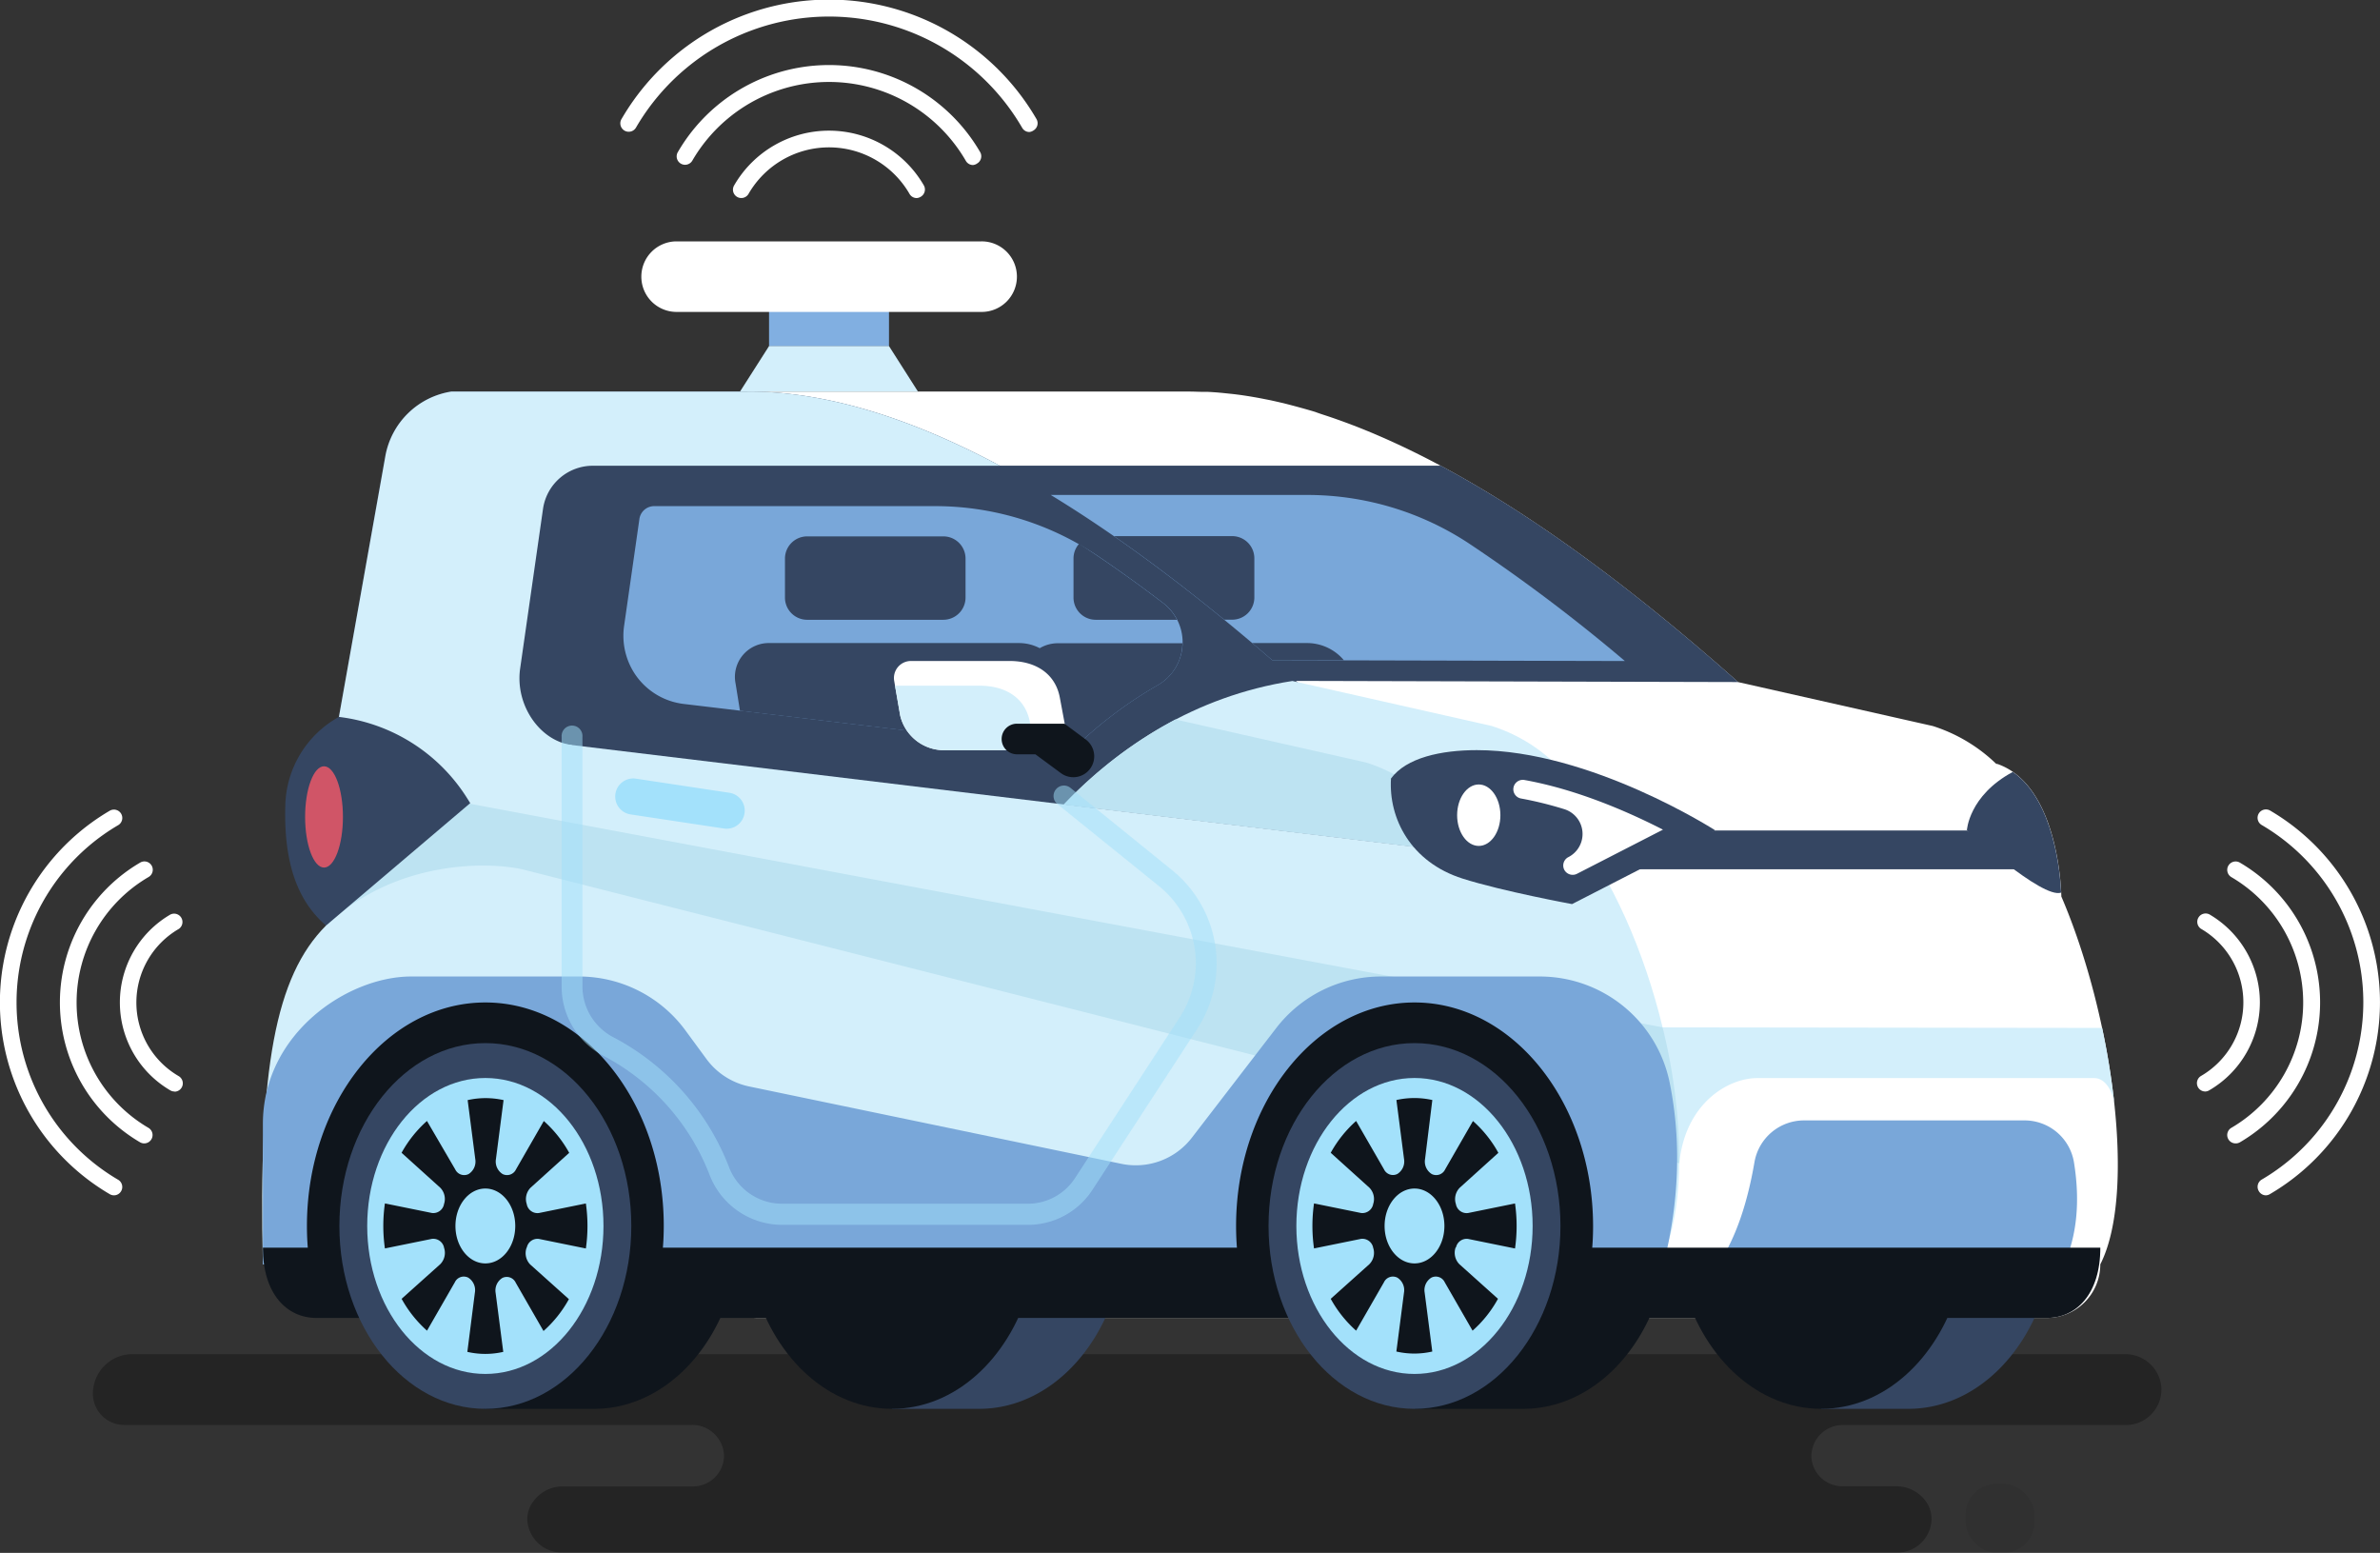 <svg xmlns="http://www.w3.org/2000/svg" viewBox="0 0 550 358.79"><rect x="0" y="0" width="550" height="358.79" fill="#333333" stroke="none"/><defs><style>.cls-1{isolation:isolate;}.cls-2{opacity:0.3;}.cls-3{opacity:0.2;}.cls-4{fill:#fff;}.cls-5{fill:#79a7d9;}.cls-6{fill:#d3effb;}.cls-7{fill:#354662;}.cls-8{fill:#bde3f2;}.cls-9{fill:#0f151c;}.cls-10,.cls-12{fill:#a3e1fb;}.cls-11{fill:#d05567;}.cls-12{opacity:0.5;mix-blend-mode:multiply;}.cls-13{fill:#81afe1;}</style></defs><title>step-6-9</title><g class="cls-1"><g id="Layer_2" data-name="Layer 2"><g id="Layer_1-2" data-name="Layer 1"><g id="_Group_" data-name="&lt;Group&gt;" class="cls-2"><path id="_Path_" data-name="&lt;Path&gt;" d="M499.46,320.36a8.35,8.35,0,0,0-8.42-7.48H30.59A9.13,9.13,0,0,0,21.47,322a7.22,7.22,0,0,0,7.21,7.23H159.91a7.35,7.35,0,0,1,7.41,7.2,7.17,7.17,0,0,1-7.41,7H130.07a8.35,8.35,0,0,0-6.84,3.5,6.58,6.58,0,0,0-1.31,4.91,8,8,0,0,0,8,6.87H438.35a7.91,7.91,0,0,0,7.95-6.84,7,7,0,0,0-1.26-5,8.43,8.43,0,0,0-6.94-3.47H426a7.16,7.16,0,0,1-7.41-7,7.25,7.25,0,0,1,7.41-7.15H491A8.23,8.23,0,0,0,499.46,320.36Z"/><rect id="_Rectangle_" data-name="&lt;Rectangle&gt;" class="cls-3" x="454.24" y="342.84" width="15.92" height="15.95" rx="7.11" ry="7.11"/></g><path class="cls-4" d="M473,304.51a12.37,12.37,0,0,0,12.36-12.38h0v0c8.46-16.56,2.81-57.53-9-85,0,0-.27-25.49-14.72-30.6l-.35-.06a37.38,37.38,0,0,0-14.62-8.72l-45-10.15c-25.47-22.58-54.48-44.64-83.25-57l-.32-.14q-5.31-2.27-10.59-4.07l-.59-.2c-1-.33-2-.64-2.94-1l-.58-.18q-3.42-1-6.83-1.86l-.74-.17c-.87-.2-1.74-.4-2.61-.58l-.92-.18c-.9-.18-1.8-.35-2.7-.5l-.63-.11q-1.65-.27-3.3-.48l-.66-.08-2.59-.27-1-.09c-.77-.06-1.54-.11-2.32-.15l-1,0c-1.07,0-2.14-.07-3.2-.07H172.73l7.49,75.18a23.93,23.93,0,0,0-12.37,20.07c-.54,15.57,3.92,23.38,9.39,28.14-7.49,7.5-11.82,19-13.68,38.23a32,32,0,0,0-.91,7.64v7.6c-.22,7.23-.22,15.3,0,24.33v.48h0A12.37,12.37,0,0,0,175,304.51Z"/><path class="cls-5" d="M467.81,258.87H416.89a11.63,11.63,0,0,0-11.45,9.67c-1.62,9.4-4.27,17.44-8.36,23.59H477c2.91-6.61,3.76-14.43,2.27-23.63A11.57,11.57,0,0,0,467.81,258.87Z"/><path class="cls-6" d="M488.71,255.92a176.24,176.24,0,0,0-2.93-18.42l-101.57-.13,3.87,31.4c1.32-13.74,11.19-19.68,18-19.68h77.87C486.46,249.09,488.39,252,488.71,255.92Z"/><polygon class="cls-7" points="396.46 191.88 454.53 191.88 469.77 200.84 369.82 200.84 396.46 191.88"/><path class="cls-7" d="M401.69,157.59c-21.19-18.79-44.83-37.21-68.74-50H231l-4.71,10.73,72.35,39Z"/><path class="cls-7" d="M341.16,197,77.44,179.87l.88-14.23L89,105.47a18.4,18.4,0,0,1,15.3-15H173C231.22,90.46,299.2,154.93,341.16,197Z"/><path class="cls-5" d="M294,152.53l81.5.2a391.16,391.16,0,0,0-36-27.14,67.81,67.81,0,0,0-37.38-11.23h-59.3C260.55,125.16,277.9,138.61,294,152.53Z"/><path class="cls-5" d="M268.82,139.34q-7.65-5.84-15.42-11.09a67.15,67.15,0,0,0-37.5-11.31H151.19a3.46,3.46,0,0,0-3.41,2.85l-3.56,24.86a16,16,0,0,0,2.6,11.22h0a15.8,15.8,0,0,0,11.2,6.78l89.74,10.67a97,97,0,0,1,19.76-15A11.41,11.41,0,0,0,268.82,139.34Z"/><path class="cls-7" d="M289.87,129a5.13,5.13,0,0,0-5.12-5.13H257.43c8.68,6,17.21,12.54,25.48,19.31h1.84a5.13,5.13,0,0,0,5.12-5.14ZM253.23,143.2H272s0-.11-.08-.16a11.42,11.42,0,0,0-3.13-3.7c-6.4-4.88-12.88-9.48-19.41-13.71a5.12,5.12,0,0,0-1.3,3.39v9A5.13,5.13,0,0,0,253.23,143.2Zm-66.71,0H218a5.14,5.14,0,0,0,5.13-5.14v-9a5.13,5.13,0,0,0-5.13-5.13H186.52A5.13,5.13,0,0,0,181.4,129v9A5.13,5.13,0,0,0,186.52,143.2Zm115.75,5.38H289.38c1.55,1.31,3.1,2.63,4.62,3.95l16.55,0A11.14,11.14,0,0,0,302.27,148.58Zm-62,1.18a10.34,10.34,0,0,0-4.72-1.18H177.92A7.82,7.82,0,0,0,170,158l1,6.22,76.75,9.12a96.93,96.93,0,0,1,19.76-15,10.71,10.71,0,0,0,1.29-.86c.12-.08.21-.18.33-.27.28-.23.56-.47.81-.72.1-.1.19-.21.28-.31a10.54,10.54,0,0,0,.7-.8c.07-.09.13-.19.2-.29a9.29,9.29,0,0,0,.61-.93,2.53,2.53,0,0,0,.12-.23,11,11,0,0,0,.54-1.09.69.69,0,0,1,.05-.13,11.79,11.79,0,0,0,.42-1.27v0a11.22,11.22,0,0,0,.39-2.82H244.63A8.27,8.27,0,0,0,240.28,149.76Z"/><path class="cls-6" d="M132.19,172.14c-7.34-.88-13.16-9.12-12-17.59l5.33-37.2A11.63,11.63,0,0,1,137,107.61h94.09C211.49,97.15,191.74,90.46,173,90.46H104.34a18.4,18.4,0,0,0-15.3,15L78.32,165.64l-.88,14.23,44.8,2.9Z"/><path class="cls-6" d="M383.46,292.13H60.75c-1.09-45.32,2.93-66.6,14.59-78.28l3-48.21,291.5,35.2C386.73,229.53,393.36,272.79,383.46,292.13Z"/><path class="cls-8" d="M120.65,200.84l267.43,67.93a129.63,129.63,0,0,0-3.87-31.4L77.44,179.87l-2.1,34h0C90.63,199.21,111.54,198.89,120.65,200.84Z"/><path class="cls-6" d="M245.87,185.87c12.68-13.23,30.12-25,52.8-28.53l46.08,10.4c14.66,4.7,25.07,17.68,25.07,33.1h0Z"/><path class="cls-8" d="M315.63,176.16l-44-9.93a100.42,100.42,0,0,0-25.8,19.64l92.52,11.18A36,36,0,0,0,315.63,176.16Z"/><path class="cls-7" d="M341.28,173.32c-8.28,0-16.28,1.74-19.83,6.55C320.86,189.07,326,199.2,338,203c9.27,2.94,25.29,5.89,25.29,5.89l33.15-17S367.63,173.32,341.28,173.32Z"/><path class="cls-4" d="M349.75,182h0a2.17,2.17,0,0,0,1.73,2.49,85,85,0,0,1,9.95,2.45,6,6,0,0,1,1,11.1h0a2.18,2.18,0,0,0-.94,2.92h0a2.2,2.2,0,0,0,2.94.93l19.87-10.2c-7.81-4-19.7-9.26-32-11.47A2.19,2.19,0,0,0,349.75,182Z"/><path class="cls-7" d="M194.7,298.12a170.68,170.68,0,0,0,11.44,27.39h20.13c14.45,0,26.78-11.39,31.58-27.39Z"/><path class="cls-9" d="M174.57,298.12c4.8,16,17.12,27.39,31.57,27.39s26.78-11.39,31.58-27.39Z"/><path class="cls-7" d="M409.42,298.12a170.68,170.68,0,0,0,11.44,27.39H441c14.45,0,26.78-11.39,31.58-27.39Z"/><path class="cls-9" d="M389.29,298.12c4.8,16,17.12,27.39,31.57,27.39s26.78-11.39,31.58-27.39Z"/><path class="cls-7" d="M465.15,178.35c-10.22,5.49-10.62,13.53-10.62,13.53s17.43,15.9,21.78,14.36C476.13,202.2,474.79,185.06,465.15,178.35Z"/><path class="cls-5" d="M355.9,225.62H319.12a30.56,30.56,0,0,0-24.21,11.93l-19.46,25.29a16.36,16.36,0,0,1-16.31,6.06l-86-17.87a16.4,16.4,0,0,1-9.88-6.34l-4.85-6.6a30.53,30.53,0,0,0-24.61-12.47H95c-14.61,0-34.25,13.13-34.25,34.1v32.41H384.43c3.57-14.28,4.17-28.21,1.46-41.78A30.63,30.63,0,0,0,355.9,225.62Z"/><path class="cls-9" d="M473,304.51H73.11c-6.83,0-12.36-5.54-12.36-16.24H485.37C485.37,299,479.84,304.51,473,304.51Z"/><path class="cls-7" d="M78.32,165.64h0A40.78,40.78,0,0,1,108,184.5l.67,1.06L75.34,213.85c-5.45-4.74-9.9-12.52-9.4-28A24,24,0,0,1,78.32,165.64Z"/><path class="cls-9" d="M112.16,231.62c-22.73,0-41.23,23.16-41.23,51.64a63.92,63.92,0,0,0,1.74,14.82c.25,0,.51,0,.76,0h78.21a63.66,63.66,0,0,0,1.75-14.86C153.39,254.78,134.89,231.62,112.16,231.62Z"/><path class="cls-9" d="M105.74,298.12a204.13,204.13,0,0,1,6,27.39h25.57c14.45,0,26.78-11.39,31.58-27.39Z"/><ellipse class="cls-7" cx="112.16" cy="283.26" rx="33.73" ry="42.25"/><ellipse class="cls-10" cx="112.16" cy="283.26" rx="27.3" ry="34.19"/><path class="cls-9" d="M121.75,288.2a2.52,2.52,0,0,1,2.78-1.95l10.86,2.21a36.73,36.73,0,0,0,0-10.4l-10.86,2.21a2.52,2.52,0,0,1-2.78-1.95l0-.05a3.73,3.73,0,0,1,.86-3.85l8.93-8.06a27.8,27.8,0,0,0-5.87-7.35l-6.43,11.18a2.29,2.29,0,0,1-3.08,1.08l0,0a3.41,3.41,0,0,1-1.55-3.48l1.76-13.61a19,19,0,0,0-8.3,0l1.76,13.61a3.41,3.41,0,0,1-1.55,3.48l0,0a2.29,2.29,0,0,1-3.08-1.08L98.67,259a27.8,27.8,0,0,0-5.87,7.35l8.93,8.06a3.73,3.73,0,0,1,.86,3.85l0,.05a2.52,2.52,0,0,1-2.78,1.95l-10.86-2.21a36.73,36.73,0,0,0,0,10.4l10.86-2.21a2.54,2.54,0,0,1,2.79,1.95v.05a3.73,3.73,0,0,1-.86,3.85l-8.93,8a27.69,27.69,0,0,0,5.87,7.36l6.43-11.18a2.28,2.28,0,0,1,3.08-1.08l0,0a3.4,3.4,0,0,1,1.55,3.48L108,312.35a18.56,18.56,0,0,0,8.3,0l-1.76-13.6a3.4,3.4,0,0,1,1.55-3.48l0,0a2.28,2.28,0,0,1,3.08,1.08l6.43,11.18a27.69,27.69,0,0,0,5.87-7.36l-8.93-8a3.73,3.73,0,0,1-.86-3.85Zm-9.59,3.71c-3.82,0-6.91-3.87-6.91-8.65s3.09-8.65,6.91-8.65,6.91,3.87,6.91,8.65S116,291.91,112.16,291.91Z"/><path class="cls-9" d="M326.88,231.62c-22.73,0-41.23,23.16-41.23,51.64a63.66,63.66,0,0,0,1.75,14.86h79a63.66,63.66,0,0,0,1.75-14.86C368.11,254.78,349.61,231.62,326.88,231.62Z"/><path class="cls-9" d="M320.47,298.12a254,254,0,0,1,6.41,27.39H352c14.45,0,26.78-11.39,31.58-27.39Z"/><ellipse class="cls-7" cx="326.88" cy="283.26" rx="33.73" ry="42.25"/><path class="cls-10" d="M326.88,317.45c-15.05,0-27.3-15.34-27.3-34.19s12.25-34.19,27.3-34.19,27.3,15.34,27.3,34.19S341.93,317.45,326.88,317.45Z"/><path class="cls-9" d="M336.47,288.2a2.52,2.52,0,0,1,2.78-1.95l10.86,2.21a36.73,36.73,0,0,0,0-10.4l-10.86,2.21a2.52,2.52,0,0,1-2.78-1.95l0-.05a3.73,3.73,0,0,1,.87-3.85l8.92-8.06a27.41,27.41,0,0,0-5.87-7.35l-6.43,11.18a2.29,2.29,0,0,1-3.08,1.08l0,0a3.4,3.4,0,0,1-1.56-3.48L331,254.16a19,19,0,0,0-8.3,0l1.76,13.61a3.41,3.41,0,0,1-1.55,3.48l0,0a2.29,2.29,0,0,1-3.08-1.08L313.39,259a27.8,27.8,0,0,0-5.87,7.35l8.93,8.06a3.73,3.73,0,0,1,.86,3.85v.05a2.54,2.54,0,0,1-2.79,1.95l-10.86-2.21a36.73,36.73,0,0,0,0,10.4l10.86-2.21a2.54,2.54,0,0,1,2.79,1.95v.05a3.73,3.73,0,0,1-.86,3.85l-8.93,8a27.69,27.69,0,0,0,5.87,7.36l6.43-11.18a2.28,2.28,0,0,1,3.08-1.08l0,0a3.4,3.4,0,0,1,1.55,3.48l-1.76,13.6a18.56,18.56,0,0,0,8.3,0l-1.76-13.6a3.39,3.39,0,0,1,1.56-3.48l0,0a2.28,2.28,0,0,1,3.08,1.08l6.43,11.18a27.3,27.3,0,0,0,5.87-7.36l-8.92-8a3.73,3.73,0,0,1-.87-3.85Zm-9.59,3.71c-3.81,0-6.91-3.87-6.91-8.65s3.1-8.65,6.91-8.65,6.91,3.87,6.91,8.65S330.7,291.91,326.88,291.91Z"/><path class="cls-4" d="M346.73,188.35c0,3.92-2.25,7.1-5,7.1s-5-3.18-5-7.1,2.26-7.1,5-7.1S346.73,184.43,346.73,188.35Z"/><ellipse class="cls-11" cx="74.88" cy="188.75" rx="4.37" ry="11.7"/><path class="cls-4" d="M246.32,168.66a3.93,3.93,0,0,1-3.85,4.66H218.15a10.42,10.42,0,0,1-10.12-8l-1.39-8a3.93,3.93,0,0,1,3.87-4.6H233.3c6.15,0,10.58,3,11.61,8.41Z"/><path class="cls-6" d="M239.2,173.32,238,166.85c-1-5.45-5.45-8.42-11.6-8.42H206.83l1.2,6.92a10.42,10.42,0,0,0,10.12,8Z"/><path class="cls-9" d="M246,167.21H235a3.53,3.53,0,0,0-3.53,3.54h0a3.53,3.53,0,0,0,3.53,3.53h4.27l5.91,4.36a4.83,4.83,0,0,0,5.87-.12h0a4.84,4.84,0,0,0-.14-7.66Z"/><path class="cls-12" d="M237.51,283H180.65A18,18,0,0,1,164,271.51,52.3,52.3,0,0,0,139.55,244,18.07,18.07,0,0,1,129.79,228V170.21a2.41,2.41,0,1,1,4.81,0V228a13.25,13.25,0,0,0,7.19,11.68,57.16,57.16,0,0,1,26.71,30.06,13.1,13.1,0,0,0,12.15,8.38h56.86a13,13,0,0,0,10.92-5.92l24.16-37.09a22.91,22.91,0,0,0-4.81-30.42l-23.42-18.9a2.42,2.42,0,0,1-.36-3.39,2.39,2.39,0,0,1,3.38-.36L270.8,201a27.74,27.74,0,0,1,5.82,36.82l-24.16,37.08A17.78,17.78,0,0,1,237.51,283Z"/><path class="cls-10" d="M167.31,191.43l-21.59-3.26a4.18,4.18,0,0,1-3.5-4.76h0a4.16,4.16,0,0,1,4.74-3.5l21.59,3.26a4.16,4.16,0,0,1,3.5,4.75h0A4.17,4.17,0,0,1,167.31,191.43Z"/><path class="cls-13" d="M191.58,57.44h0A13.86,13.86,0,0,1,205.44,71.3V80a0,0,0,0,1,0,0H177.72a0,0,0,0,1,0,0V71.3a13.86,13.86,0,0,1,13.86-13.86Z"/><polygon class="cls-6" points="205.44 79.96 177.72 79.96 171.02 90.46 212.13 90.46 205.44 79.96"/><path class="cls-4" d="M237.86,30.5a1.91,1.91,0,0,1-1.66-1,51.61,51.61,0,0,0-89.24,0,1.93,1.93,0,0,1-3.33-2,55.45,55.45,0,0,1,95.89,0,1.93,1.93,0,0,1-.69,2.64A2,2,0,0,1,237.86,30.5Z"/><path class="cls-4" d="M224.84,38.13a1.91,1.91,0,0,1-1.66-1,36.54,36.54,0,0,0-63.2,0,1.93,1.93,0,0,1-3.33-2,40.39,40.39,0,0,1,69.85,0,1.93,1.93,0,0,1-.69,2.64A1.9,1.9,0,0,1,224.84,38.13Z"/><path class="cls-4" d="M211.82,45.76a1.9,1.9,0,0,1-1.66-1,21.47,21.47,0,0,0-37.16,0,1.93,1.93,0,1,1-3.33-1.95,25.32,25.32,0,0,1,43.81,0,1.93,1.93,0,0,1-.69,2.64A1.9,1.9,0,0,1,211.82,45.76Z"/><path class="cls-4" d="M523.64,276.18a1.9,1.9,0,0,1-1.66-1,1.93,1.93,0,0,1,.69-2.64,47.47,47.47,0,0,0,0-81.92,1.93,1.93,0,0,1,1.94-3.34,51.34,51.34,0,0,1,0,88.59A1.92,1.92,0,0,1,523.64,276.18Z"/><path class="cls-4" d="M516.64,264.18a1.93,1.93,0,0,1-1-3.59,33.57,33.57,0,0,0,0-57.94,1.93,1.93,0,1,1,2-3.33,37.43,37.43,0,0,1,0,64.6A1.88,1.88,0,0,1,516.64,264.18Z"/><path class="cls-4" d="M509.64,252.19a1.93,1.93,0,0,1-1-3.59,19.66,19.66,0,0,0,0-34,1.93,1.93,0,0,1,1.94-3.33,23.52,23.52,0,0,1,0,40.62A1.88,1.88,0,0,1,509.64,252.19Z"/><path class="cls-4" d="M26.36,276.18a1.92,1.92,0,0,1-1-.27,51.34,51.34,0,0,1,0-88.59,1.93,1.93,0,0,1,1.94,3.34,47.47,47.47,0,0,0,0,81.92,1.93,1.93,0,0,1,.69,2.64A1.9,1.9,0,0,1,26.36,276.18Z"/><path class="cls-4" d="M33.36,264.18a1.88,1.88,0,0,1-1-.26,37.43,37.43,0,0,1,0-64.6,1.93,1.93,0,1,1,1.95,3.33,33.57,33.57,0,0,0,0,57.94,1.93,1.93,0,0,1-1,3.59Z"/><path class="cls-4" d="M40.36,252.19a1.88,1.88,0,0,1-1-.26,23.52,23.52,0,0,1,0-40.62,1.93,1.93,0,0,1,1.94,3.33,19.66,19.66,0,0,0,0,34,1.93,1.93,0,0,1-1,3.59Z"/><path class="cls-4" d="M226.82,72.07H156.34a8.14,8.14,0,0,1-8.13-8.15h0a8.14,8.14,0,0,1,8.13-8.15h70.48A8.14,8.14,0,0,1,235,63.92h0A8.14,8.14,0,0,1,226.82,72.07Z"/></g></g></g></svg>